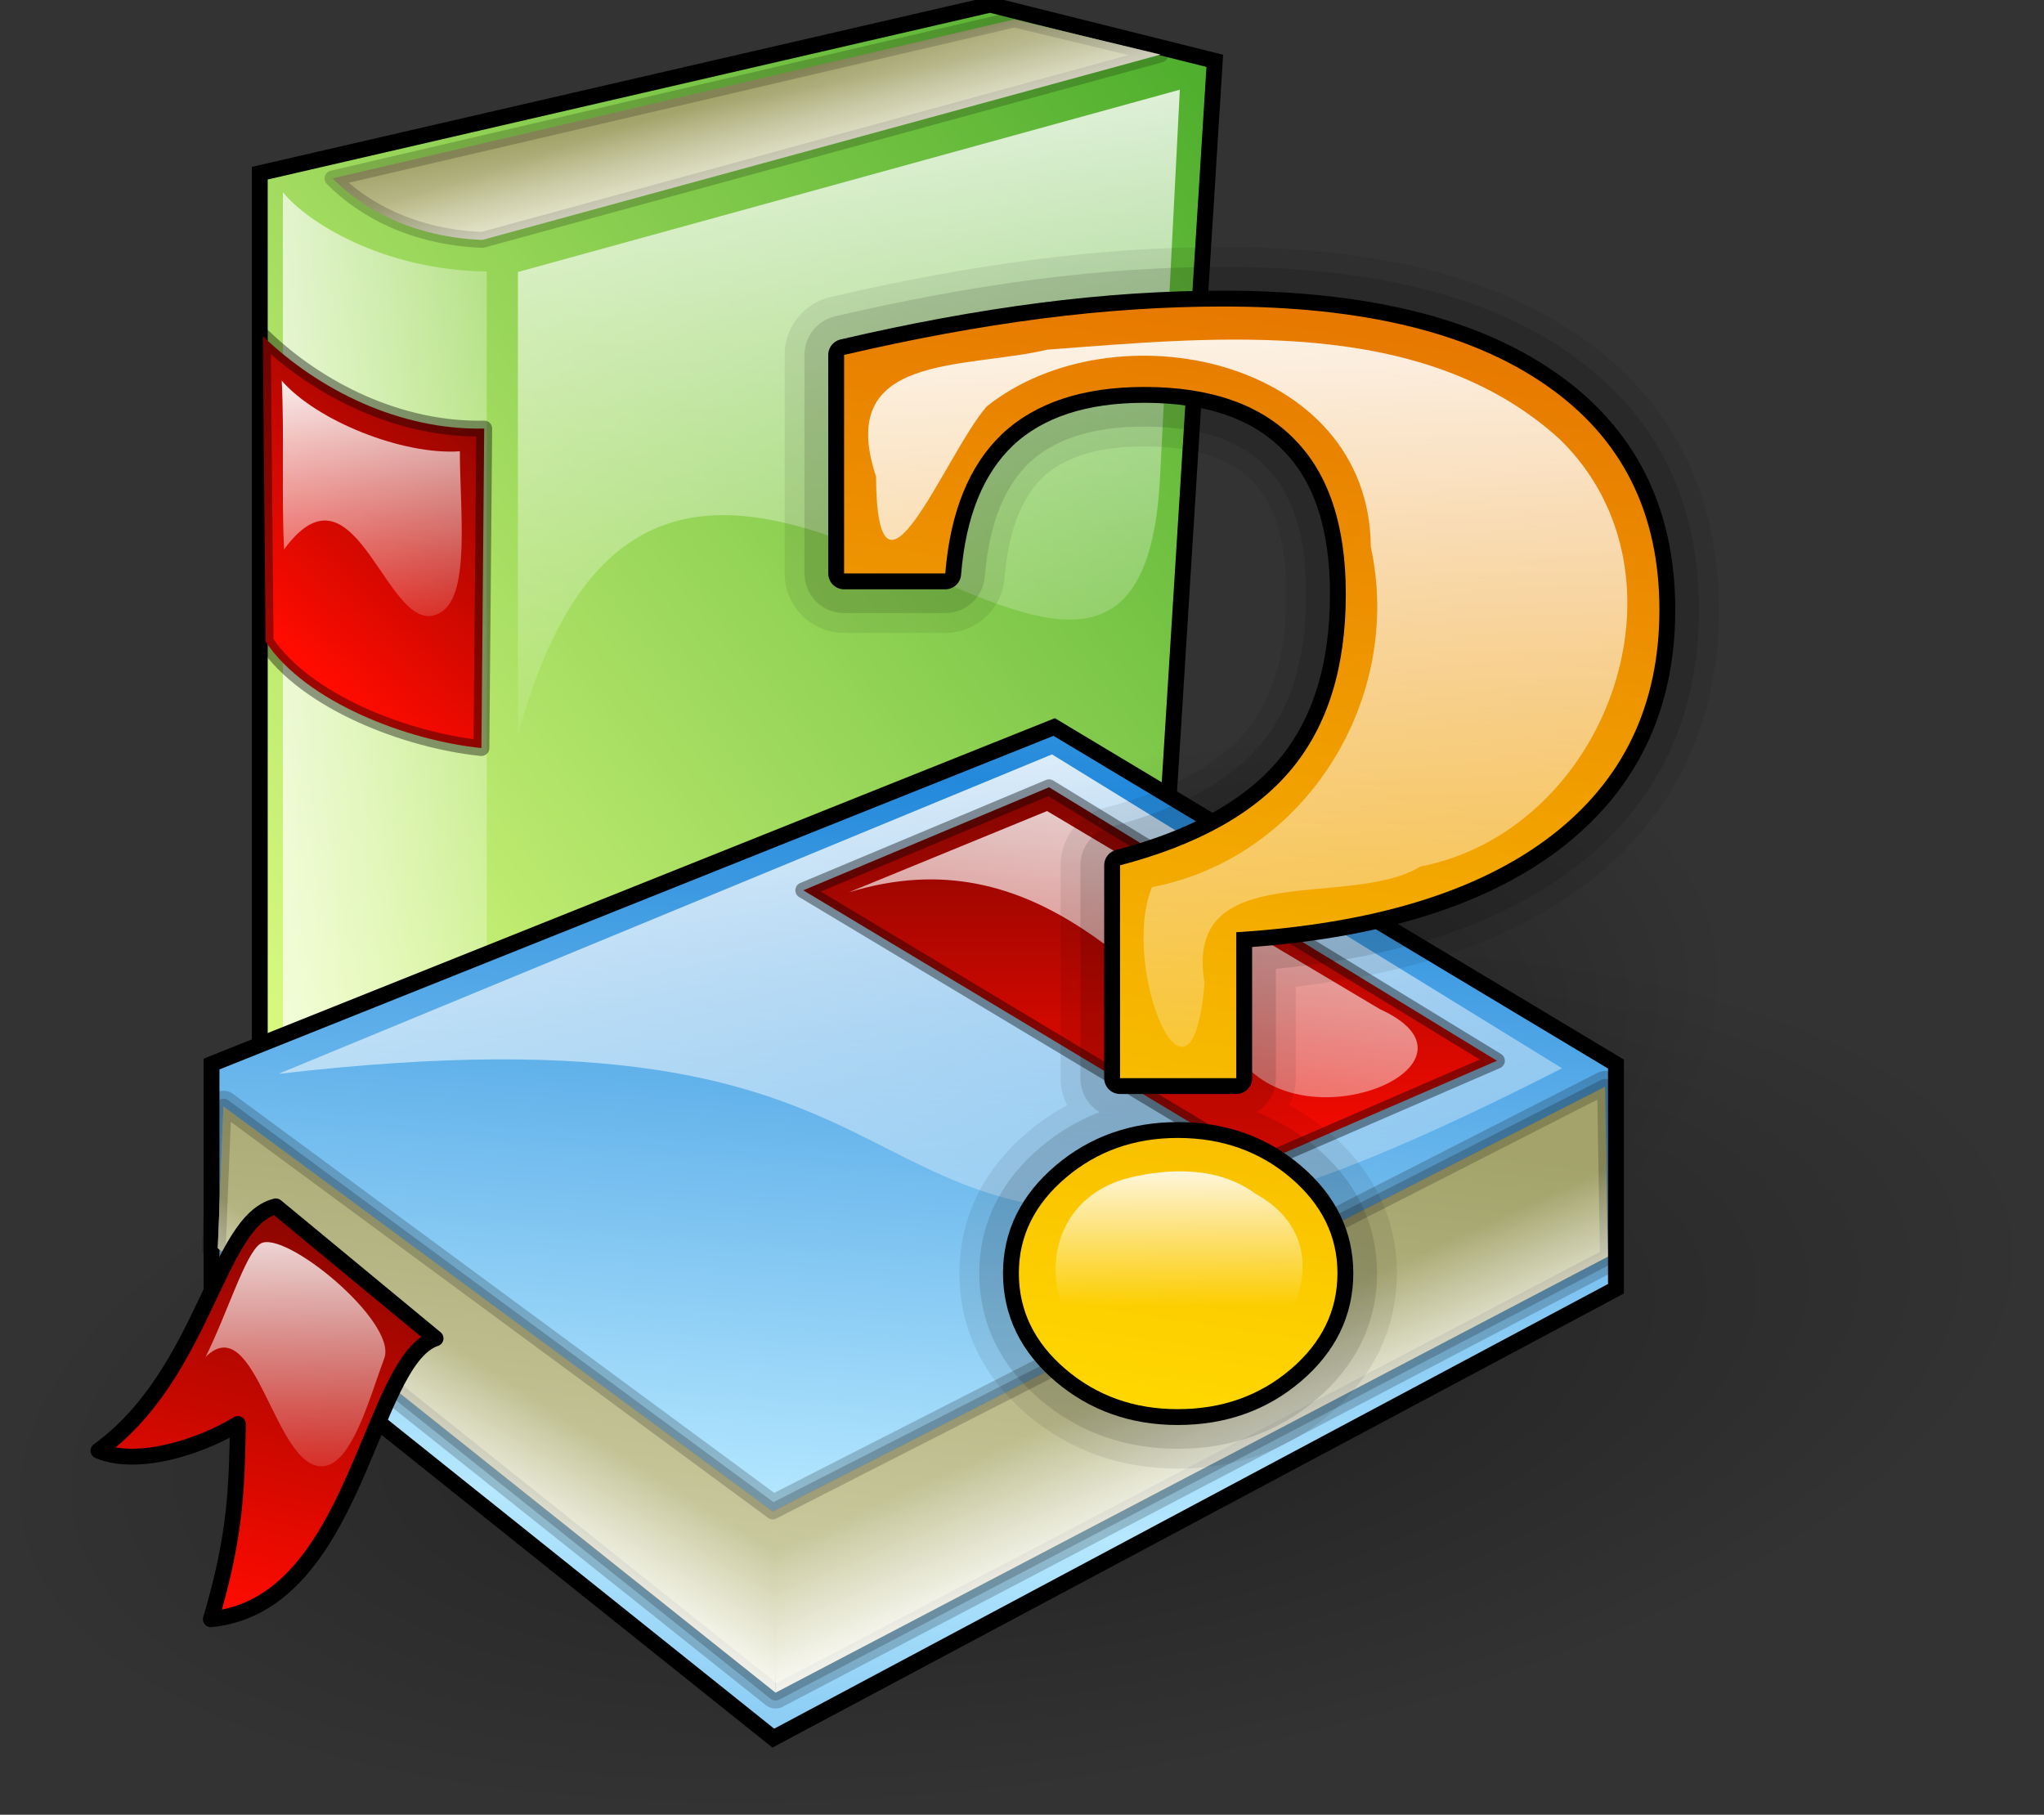 <?xml version="1.0" encoding="UTF-8" standalone="no"?>
<!-- Created with Inkscape (http://www.inkscape.org/) -->
<svg
   xmlns:dc="http://purl.org/dc/elements/1.1/"
   xmlns:cc="http://creativecommons.org/ns#"
   xmlns:rdf="http://www.w3.org/1999/02/22-rdf-syntax-ns#"
   xmlns:svg="http://www.w3.org/2000/svg"
   xmlns="http://www.w3.org/2000/svg"
   xmlns:xlink="http://www.w3.org/1999/xlink"
   xmlns:sodipodi="http://sodipodi.sourceforge.net/DTD/sodipodi-0.dtd"
   xmlns:inkscape="http://www.inkscape.org/namespaces/inkscape"
   height="274.267"
   id="svg368"
   version="1.0"
   width="308.901"
   x="0"
   y="0"
   sodipodi:version="0.32"
   inkscape:version="0.46"
   sodipodi:docname="help-books-aj.svg_aj_ash_01.svg"
   inkscape:output_extension="org.inkscape.output.svg.inkscape">
  <rect width="100%" height="100%" fill="#333333" stroke="none"/>
  <sodipodi:namedview
     inkscape:window-height="660"
     inkscape:window-width="640"
     inkscape:pageshadow="2"
     inkscape:pageopacity="0.0"
     guidetolerance="10.0"
     gridtolerance="10.0"
     objecttolerance="10.0"
     borderopacity="1.0"
     bordercolor="#666666"
     pagecolor="#ffffff"
     id="base"
     showgrid="false"
     inkscape:zoom="1.45"
     inkscape:cx="160"
     inkscape:cy="160"
     inkscape:window-x="520"
     inkscape:window-y="207"
     inkscape:current-layer="svg368" />
  <defs
     id="defs3">
    <inkscape:perspective
       sodipodi:type="inkscape:persp3d"
       inkscape:vp_x="0 : 160 : 1"
       inkscape:vp_y="0 : 1000 : 0"
       inkscape:vp_z="320 : 160 : 1"
       inkscape:persp3d-origin="160 : 106.66667 : 1"
       id="perspective137" />
    <linearGradient
       id="linearGradient426">
      <stop
         id="stop427"
         offset="0"
         style="stop-color:#ffffff;stop-opacity:1;" />
      <stop
         id="stop428"
         offset="1"
         style="stop-color:#ffffff;stop-opacity:0;" />
    </linearGradient>
    <linearGradient
       gradientTransform="matrix(0.86,0,0,1.163,20,0)"
       gradientUnits="userSpaceOnUse"
       id="linearGradient672"
       x1="421.938"
       x2="421.938"
       xlink:href="#linearGradient378"
       y1="1046.538"
       y2="1055.134" />
    <linearGradient
       id="linearGradient423">
      <stop
         id="stop424"
         offset="0"
         style="stop-color:#ffffff;stop-opacity:1;" />
      <stop
         id="stop425"
         offset="1"
         style="stop-color:#ffffff;stop-opacity:0;" />
    </linearGradient>
    <linearGradient
       gradientTransform="scale(0.86,1.163)"
       gradientUnits="userSpaceOnUse"
       id="linearGradient671"
       x1="447.945"
       x2="449.508"
       xlink:href="#linearGradient378"
       y1="996.708"
       y2="1053.17" />
    <linearGradient
       id="linearGradient420">
      <stop
         id="stop421"
         offset="0"
         style="stop-color:#ffd800;stop-opacity:1;" />
      <stop
         id="stop422"
         offset="1"
         style="stop-color:#e77900;stop-opacity:1;" />
    </linearGradient>
    <linearGradient
       gradientTransform="matrix(0.86,0,0,1.163,20,0)"
       gradientUnits="userSpaceOnUse"
       id="linearGradient670"
       x1="421.217"
       x2="427.932"
       xlink:href="#linearGradient531"
       y1="1061.216"
       y2="1001.412" />
    <linearGradient
       id="linearGradient417">
      <stop
         id="stop418"
         offset="0"
         style="stop-color:#ffd800;stop-opacity:1;" />
      <stop
         id="stop419"
         offset="1"
         style="stop-color:#e77900;stop-opacity:1;" />
    </linearGradient>
    <linearGradient
       gradientTransform="matrix(0.86,0,0,1.163,120,0)"
       gradientUnits="userSpaceOnUse"
       id="linearGradient669"
       x1="308.069"
       x2="311.636"
       xlink:href="#linearGradient531"
       y1="1060.599"
       y2="1001.412" />
    <linearGradient
       id="linearGradient414">
      <stop
         id="stop415"
         offset="0"
         style="stop-color:#ffd800;stop-opacity:1;" />
      <stop
         id="stop416"
         offset="1"
         style="stop-color:#e77900;stop-opacity:1;" />
    </linearGradient>
    <linearGradient
       gradientTransform="matrix(0.86,0,0,1.163,120,0)"
       gradientUnits="userSpaceOnUse"
       id="linearGradient668"
       x1="308.069"
       x2="311.636"
       xlink:href="#linearGradient531"
       y1="1060.599"
       y2="1001.412" />
    <linearGradient
       id="linearGradient531">
      <stop
         id="stop532"
         offset="0"
         style="stop-color:#ffd800;stop-opacity:1;" />
      <stop
         id="stop533"
         offset="1"
         style="stop-color:#e77900;stop-opacity:1;" />
    </linearGradient>
    <linearGradient
       gradientTransform="matrix(0.86,0,0,1.163,120,0)"
       gradientUnits="userSpaceOnUse"
       id="linearGradient667"
       x1="308.069"
       x2="311.636"
       xlink:href="#linearGradient531"
       y1="1060.599"
       y2="1001.412" />
    <linearGradient
       id="linearGradient409">
      <stop
         id="stop410"
         offset="0"
         style="stop-color:#ffffff;stop-opacity:1;" />
      <stop
         id="stop413"
         offset="1"
         style="stop-color:#ffffff;stop-opacity:0;" />
    </linearGradient>
    <linearGradient
       gradientTransform="matrix(1.362,0,0,0.734,0,140)"
       gradientUnits="userSpaceOnUse"
       id="linearGradient666"
       x1="196.648"
       x2="182.967"
       xlink:href="#linearGradient378"
       y1="1437.268"
       y2="1493.874" />
    <linearGradient
       id="linearGradient406">
      <stop
         id="stop407"
         offset="0"
         style="stop-color:#ffffff;stop-opacity:1;" />
      <stop
         id="stop408"
         offset="1"
         style="stop-color:#ffffff;stop-opacity:0;" />
    </linearGradient>
    <linearGradient
       gradientTransform="matrix(0.965,0,0,1.036,0,140)"
       gradientUnits="userSpaceOnUse"
       id="linearGradient665"
       x1="211.964"
       x2="212.007"
       xlink:href="#linearGradient378"
       y1="1048.091"
       y2="1068.409" />
    <linearGradient
       id="linearGradient403">
      <stop
         id="stop404"
         offset="0"
         style="stop-color:#ff0b00;stop-opacity:1;" />
      <stop
         id="stop405"
         offset="1"
         style="stop-color:#810500;stop-opacity:1;" />
    </linearGradient>
    <linearGradient
       gradientTransform="matrix(0.907,0,0,1.102,0,140)"
       gradientUnits="userSpaceOnUse"
       id="linearGradient664"
       x1="222.242"
       x2="227.172"
       xlink:href="#linearGradient410"
       y1="1010.13"
       y2="985.212" />
    <linearGradient
       id="linearGradient400">
      <stop
         id="stop401"
         offset="0"
         style="stop-color:#ffffff;stop-opacity:1;" />
      <stop
         id="stop402"
         offset="1"
         style="stop-color:#ffffff;stop-opacity:0;" />
    </linearGradient>
    <linearGradient
       gradientTransform="matrix(1.515,0,0,0.66,0,140)"
       gradientUnits="userSpaceOnUse"
       id="linearGradient663"
       spreadMethod="pad"
       x1="140.183"
       x2="147.687"
       xlink:href="#linearGradient378"
       y1="1674.473"
       y2="1669.343" />
    <linearGradient
       id="linearGradient397">
      <stop
         id="stop398"
         offset="0"
         style="stop-color:#ffffff;stop-opacity:1;" />
      <stop
         id="stop399"
         offset="1"
         style="stop-color:#ffffff;stop-opacity:0;" />
    </linearGradient>
    <linearGradient
       gradientTransform="matrix(1.515,0,0,0.66,0,140)"
       gradientUnits="userSpaceOnUse"
       id="linearGradient662"
       spreadMethod="pad"
       x1="175.508"
       x2="167.519"
       xlink:href="#linearGradient378"
       y1="1674.547"
       y2="1666.985" />
    <linearGradient
       id="linearGradient394">
      <stop
         id="stop395"
         offset="0"
         style="stop-color:#d9d9b4;stop-opacity:1;" />
      <stop
         id="stop396"
         offset="1"
         style="stop-color:#a3a36b;stop-opacity:1;" />
    </linearGradient>
    <linearGradient
       gradientTransform="matrix(1.515,0,0,0.66,0,140)"
       gradientUnits="userSpaceOnUse"
       id="linearGradient661"
       x1="140.257"
       x2="157.334"
       xlink:href="#linearGradient366"
       y1="1696.161"
       y2="1634.547" />
    <linearGradient
       id="linearGradient391">
      <stop
         id="stop392"
         offset="0"
         style="stop-color:#ff0b00;stop-opacity:1;" />
      <stop
         id="stop393"
         offset="1"
         style="stop-color:#810500;stop-opacity:1;" />
    </linearGradient>
    <linearGradient
       gradientTransform="matrix(1.362,0,0,0.734,0,140)"
       gradientUnits="userSpaceOnUse"
       id="linearGradient660"
       x1="191.071"
       x2="191.071"
       xlink:href="#linearGradient410"
       y1="1478.189"
       y2="1444.941" />
    <linearGradient
       id="linearGradient388">
      <stop
         id="stop389"
         offset="0"
         style="stop-color:#ffffff;stop-opacity:1;" />
      <stop
         id="stop390"
         offset="1"
         style="stop-color:#ffffff;stop-opacity:0;" />
    </linearGradient>
    <linearGradient
       gradientTransform="matrix(1.615,0,0,0.619,0,140)"
       gradientUnits="userSpaceOnUse"
       id="linearGradient659"
       x1="143.156"
       x2="164.792"
       xlink:href="#linearGradient378"
       y1="1700.754"
       y2="1776.309" />
    <linearGradient
       id="linearGradient385">
      <stop
         id="stop386"
         offset="0"
         style="stop-color:#d9d9b4;stop-opacity:1;" />
      <stop
         id="stop387"
         offset="1"
         style="stop-color:#a3a36b;stop-opacity:1;" />
    </linearGradient>
    <linearGradient
       gradientTransform="matrix(1.515,0,0,0.66,0,280)"
       gradientUnits="userSpaceOnUse"
       id="linearGradient658"
       x1="131.919"
       x2="189.136"
       xlink:href="#linearGradient366"
       y1="1448.467"
       y2="1448.467" />
    <linearGradient
       id="linearGradient362">
      <stop
         id="stop363"
         offset="0"
         style="stop-color:#b6e8ff;stop-opacity:1;" />
      <stop
         id="stop364"
         offset="1"
         style="stop-color:#2389db;stop-opacity:1;" />
    </linearGradient>
    <linearGradient
       gradientTransform="matrix(1.176,0,0,0.85,0,280)"
       gradientUnits="userSpaceOnUse"
       id="linearGradient657"
       spreadMethod="reflect"
       x1="205.993"
       x2="211.853"
       xlink:href="#linearGradient362"
       y1="1137.605"
       y2="1082.942" />
    <linearGradient
       id="linearGradient382">
      <stop
         id="stop383"
         offset="0"
         style="stop-color:#000000;stop-opacity:0.392;" />
      <stop
         id="stop384"
         offset="1"
         style="stop-color:#000000;stop-opacity:0;" />
    </linearGradient>
    <radialGradient
       cx="169.881"
       cy="1794.88"
       fx="169.881"
       fy="1794.88"
       gradientTransform="scale(1.46,0.685)"
       gradientUnits="userSpaceOnUse"
       id="radialGradient656"
       r="44.525"
       xlink:href="#linearGradient443" />
    <linearGradient
       id="linearGradient443">
      <stop
         id="stop444"
         offset="0"
         style="stop-color:#000000;stop-opacity:0.392;" />
      <stop
         id="stop445"
         offset="1"
         style="stop-color:#000000;stop-opacity:0;" />
    </linearGradient>
    <radialGradient
       cx="169.881"
       cy="1794.88"
       fx="169.881"
       fy="1794.88"
       gradientTransform="scale(1.46,0.685)"
       gradientUnits="userSpaceOnUse"
       id="radialGradient655"
       r="44.525"
       xlink:href="#linearGradient443" />
    <linearGradient
       id="linearGradient377">
      <stop
         id="stop378"
         offset="0"
         style="stop-color:#ffffff;stop-opacity:1;" />
      <stop
         id="stop381"
         offset="1"
         style="stop-color:#ffffff;stop-opacity:0;" />
    </linearGradient>
    <linearGradient
       gradientTransform="matrix(1.938,0,0,0.516,0,140)"
       gradientUnits="userSpaceOnUse"
       id="linearGradient654"
       x1="126.136"
       x2="115.168"
       xlink:href="#linearGradient378"
       y1="1985.535"
       y2="1976.435" />
    <linearGradient
       id="linearGradient374">
      <stop
         id="stop375"
         offset="0"
         style="stop-color:#ffffff;stop-opacity:1;" />
      <stop
         id="stop376"
         offset="1"
         style="stop-color:#ffffff;stop-opacity:0;" />
    </linearGradient>
    <linearGradient
       gradientTransform="matrix(0.834,0,0,1.199,0,132)"
       gradientUnits="userSpaceOnUse"
       id="linearGradient653"
       x1="250.287"
       x2="252.102"
       xlink:href="#linearGradient378"
       y1="868.116"
       y2="885.647" />
    <linearGradient
       id="linearGradient410">
      <stop
         id="stop411"
         offset="0"
         style="stop-color:#ff0b00;stop-opacity:1;" />
      <stop
         id="stop412"
         offset="1"
         style="stop-color:#810500;stop-opacity:1;" />
    </linearGradient>
    <linearGradient
       gradientTransform="matrix(0.747,0,0,1.338,0.25,132)"
       gradientUnits="userSpaceOnUse"
       id="linearGradient652"
       x1="277.491"
       x2="286.712"
       xlink:href="#linearGradient410"
       y1="794.375"
       y2="776.557" />
    <linearGradient
       id="linearGradient369">
      <stop
         id="stop370"
         offset="0"
         style="stop-color:#ffffff;stop-opacity:1;" />
      <stop
         id="stop373"
         offset="1"
         style="stop-color:#ffffff;stop-opacity:0;" />
    </linearGradient>
    <linearGradient
       gradientTransform="matrix(0.991,0,0,1.009,0,140)"
       gradientUnits="userSpaceOnUse"
       id="linearGradient651"
       x1="241.408"
       x2="243.662"
       xlink:href="#linearGradient378"
       y1="998.696"
       y2="1051.365" />
    <linearGradient
       id="linearGradient366">
      <stop
         id="stop367"
         offset="0"
         style="stop-color:#d9d9b4;stop-opacity:1;" />
      <stop
         id="stop368"
         offset="1"
         style="stop-color:#a3a36b;stop-opacity:1;" />
    </linearGradient>
    <linearGradient
       gradientTransform="matrix(1.959,0,0,0.511,0,280)"
       gradientUnits="userSpaceOnUse"
       id="linearGradient650"
       x1="121.738"
       x2="116.152"
       xlink:href="#linearGradient366"
       y1="1726.721"
       y2="1719.031" />
    <linearGradient
       id="linearGradient378">
      <stop
         id="stop379"
         offset="0"
         style="stop-color:#ffffff;stop-opacity:1;" />
      <stop
         id="stop380"
         offset="1"
         style="stop-color:#ffffff;stop-opacity:0;" />
    </linearGradient>
    <linearGradient
       gradientTransform="matrix(0.448,0,0,2.23,0,280)"
       gradientUnits="userSpaceOnUse"
       id="linearGradient649"
       x1="433.228"
       x2="504.901"
       xlink:href="#linearGradient378"
       y1="408.781"
       y2="408.781" />
    <linearGradient
       id="linearGradient370">
      <stop
         id="stop371"
         offset="0"
         style="stop-color:#4dad2c;stop-opacity:1;" />
      <stop
         id="stop372"
         offset="1"
         style="stop-color:#e3ff86;stop-opacity:1;" />
    </linearGradient>
    <linearGradient
       gradientTransform="matrix(0.881,0,0,1.135,0,280)"
       gradientUnits="userSpaceOnUse"
       id="linearGradient648"
       x1="296.137"
       x2="230.013"
       xlink:href="#linearGradient370"
       y1="768.038"
       y2="833.855" />
  </defs>
  <g
     id="layer1"
     transform="translate(-5.549,-22.868)">
    <g
       id="g619"
       transform="matrix(2.396,0,0,2.396,-440.307,-2735.148)">
      <path
         d="M 202.469,1162.016 L 248.531,1151.386 L 262.705,1154.929 L 259.161,1211.622 L 216.642,1229.339 L 202.469,1218.709 L 202.469,1162.016 z"
         id="path620"
         style="fill:url(#linearGradient648);fill-opacity:1;fill-rule:evenodd;stroke:#000000;stroke-width:1px;stroke-linecap:butt;stroke-linejoin:miter;stroke-opacity:1" />
      <path
         d="M 203.929,1163.214 L 203.929,1217.5 L 216.786,1227.143 L 216.786,1168.214 C 210.202,1168.139 205.386,1165.058 203.929,1163.214 z"
         id="path621"
         style="fill:url(#linearGradient649);fill-opacity:1;fill-rule:evenodd;stroke:none;stroke-width:1px;stroke-linecap:butt;stroke-linejoin:miter;stroke-opacity:1" />
      <path
         d="M 207.056,1162.346 C 208.969,1164.287 212.12,1166.05 216.508,1166.223 L 259.277,1154.534 L 250.061,1152.317 L 207.056,1162.346 z"
         id="path622"
         style="fill:url(#linearGradient650);fill-opacity:1;fill-rule:evenodd;stroke:#000000;stroke-width:1;stroke-linecap:round;stroke-linejoin:round;stroke-miterlimit:4;stroke-opacity:0.196" />
      <path
         d="M 218.75,1168.25 L 260.5,1156.75 L 259.25,1181.25 C 257.833,1208.083 228.167,1162.417 218.75,1197.5 L 218.75,1168.25 z"
         id="path623"
         style="fill:url(#linearGradient651);fill-opacity:1;fill-rule:evenodd;stroke:none;stroke-width:1px;stroke-linecap:butt;stroke-linejoin:miter;stroke-opacity:1" />
      <path
         d="M 202.659,1172.291 C 206.195,1175.708 211.321,1178.242 216.625,1178.124 L 216.448,1198.277 C 211.793,1197.806 205.37,1195.39 202.836,1191.56 L 202.659,1172.291 z"
         id="path624"
         style="fill:url(#linearGradient652);fill-opacity:1;fill-rule:evenodd;stroke:#000000;stroke-width:1;stroke-linecap:round;stroke-linejoin:round;stroke-miterlimit:4;stroke-opacity:0.392" />
      <path
         d="M 203.854,1175.104 C 206.02,1177.604 211.422,1179.808 215.088,1179.558 C 215.088,1183.225 215.748,1188.466 213.957,1189.672 C 210.563,1191.956 208.667,1179.366 204,1185.75 C 203.833,1182.333 204.02,1178.52 203.854,1175.104 z"
         id="path625"
         style="fill:url(#linearGradient653);fill-opacity:1;fill-rule:evenodd;stroke:none;stroke-width:1px;stroke-linecap:butt;stroke-linejoin:miter;stroke-opacity:1" />
      <path
         d="M 207.056,1162.346 C 208.969,1164.287 212.12,1166.05 216.508,1166.223 L 259.277,1154.534 L 250.061,1152.317 L 207.056,1162.346 z"
         id="path626"
         style="fill:url(#linearGradient654);fill-opacity:1;fill-rule:evenodd;stroke:none;stroke-width:1;stroke-linecap:round;stroke-linejoin:round;stroke-miterlimit:4;stroke-opacity:0.196" />
    </g>
    <g
       id="g627"
       transform="matrix(2.396,0,0,2.396,-440.307,-2735.148)">
      <path
         d="M 313,1229.5 C 313,1246.345 283.899,1260 248,1260 C 212.101,1260 183,1246.345 183,1229.5 C 183,1212.655 212.101,1199 248,1199 C 283.899,1199 313,1212.655 313,1229.5 L 313,1229.5 z"
         id="path628"
         style="fill:url(#radialGradient655);fill-opacity:1;stroke:none;stroke-width:1;stroke-linecap:round;stroke-linejoin:round;stroke-miterlimit:4;stroke-dashoffset:0;stroke-opacity:0.392"
         transform="matrix(0.577,-0.124,-2.666374e-2,0.738,147.492,344.514)" />
      <path
         d="M 313,1229.5 C 313,1246.345 283.899,1260 248,1260 C 212.101,1260 183,1246.345 183,1229.5 C 183,1212.655 212.101,1199 248,1199 C 283.899,1199 313,1212.655 313,1229.5 L 313,1229.5 z"
         id="path629"
         style="fill:url(#radialGradient656);fill-opacity:1;stroke:none;stroke-width:1;stroke-linecap:round;stroke-linejoin:round;stroke-miterlimit:4;stroke-dashoffset:0;stroke-opacity:0.392"
         transform="matrix(0.99,-0.142,0.122,0.852,-145.365,225.558)" />
    </g>
    <g
       id="g630"
       transform="matrix(2.396,0,0,2.396,-440.307,-2735.148)">
      <path
         d="M 199.425,1218.209 L 252.575,1196.949 L 288.008,1218.209 L 288.008,1232.382 L 234.858,1260.728 L 199.425,1232.382 L 199.425,1218.209 z"
         id="path631"
         style="fill:url(#linearGradient657);fill-opacity:1;fill-rule:evenodd;stroke:#000000;stroke-width:1px;stroke-linecap:butt;stroke-linejoin:miter;stroke-opacity:1" />
      <path
         d="M 287.321,1219.643 L 234.821,1246.429 L 200.179,1220.893 L 199.821,1229.821 L 235,1257.857 L 287.5,1230.357 L 287.321,1219.643 z"
         id="path632"
         style="fill:url(#linearGradient658);fill-opacity:1;fill-rule:evenodd;stroke:#000000;stroke-width:2;stroke-linecap:round;stroke-linejoin:round;stroke-miterlimit:4;stroke-opacity:0.196" />
      <path
         d="M 203.647,1218.828 L 252.437,1198.676 L 284.61,1218.475 C 278.364,1221.657 269.069,1226.106 263.397,1226.96 C 237.962,1230.787 246.073,1213.879 203.647,1218.828 z"
         id="path633"
         style="fill:url(#linearGradient659);fill-opacity:1;fill-rule:evenodd;stroke:none;stroke-width:1px;stroke-linecap:butt;stroke-linejoin:miter;stroke-opacity:1" />
      <path
         d="M 252.25,1200.75 L 236.75,1207.25 L 265.5,1224.5 L 280.5,1218 L 252.25,1200.75 z"
         id="path634"
         style="fill:url(#linearGradient660);fill-opacity:1;fill-rule:evenodd;stroke:#000000;stroke-width:1;stroke-linecap:round;stroke-linejoin:round;stroke-miterlimit:4;stroke-opacity:0.392" />
      <path
         d="M 287.321,1219.643 L 234.821,1246.429 L 200.179,1220.893 L 199.821,1229.821 L 235,1257.857 L 287.5,1230.357 L 287.321,1219.643 z"
         id="path635"
         style="fill:url(#linearGradient661);fill-opacity:1;fill-rule:evenodd;stroke:#000000;stroke-width:1;stroke-linecap:round;stroke-linejoin:round;stroke-miterlimit:4;stroke-opacity:0.196" />
      <path
         d="M 287.321,1219.643 L 234.821,1246.429 L 235,1257.857 L 287.5,1230.357 L 287.321,1219.643 z"
         id="path636"
         style="fill:url(#linearGradient662);fill-opacity:1;fill-rule:evenodd;stroke:none;stroke-width:2;stroke-linecap:round;stroke-linejoin:round;stroke-miterlimit:4;stroke-opacity:0.196" />
      <path
         d="M 234.821,1246.429 L 200.179,1220.893 L 199.821,1229.821 L 235,1257.857 L 234.821,1246.429 z"
         id="path637"
         style="fill:url(#linearGradient663);fill-opacity:1;fill-rule:evenodd;stroke:none;stroke-width:2;stroke-linecap:round;stroke-linejoin:round;stroke-miterlimit:4;stroke-opacity:0.196" />
      <path
         d="M 203.484,1227.186 C 206.841,1229.961 210.198,1232.737 213.555,1235.512 C 209.331,1236.917 208.606,1252.323 199.382,1253.228 C 200.951,1247.957 201.02,1244.935 201.089,1240.913 C 198.657,1242.392 194.726,1243.62 192.295,1242.598 C 199.025,1237.711 199.755,1228.074 203.484,1227.186 z"
         id="path638"
         style="fill:url(#linearGradient664);fill-opacity:1;fill-rule:evenodd;stroke:#000000;stroke-width:1;stroke-linecap:round;stroke-linejoin:round;stroke-miterlimit:4;stroke-opacity:1" />
      <path
         d="M 202.491,1229.551 C 201.548,1230.189 200.406,1233.972 199.051,1236.683 C 202.233,1233.56 203.4,1243.835 206.475,1243.577 C 208.297,1243.424 209.395,1239.245 210.321,1236.768 C 211.179,1234.475 203.959,1228.557 202.491,1229.551 z"
         id="path639"
         style="fill:url(#linearGradient665);fill-opacity:1;fill-rule:evenodd;stroke:none;stroke-width:1px;stroke-linecap:butt;stroke-linejoin:miter;stroke-opacity:1" />
      <path
         d="M 252.125,1202.25 L 239.625,1207.375 C 251.583,1203.708 258.379,1213.318 265.25,1218.875 C 270.008,1222.723 280.083,1217.917 273.125,1214.75 L 252.125,1202.25 z"
         id="path640"
         style="fill:url(#linearGradient666);fill-opacity:1;fill-rule:evenodd;stroke:none;stroke-width:1.25;stroke-linecap:round;stroke-linejoin:round;stroke-miterlimit:4;stroke-opacity:0.392" />
    </g>
    <g
       id="g641"
       transform="matrix(2.396,0,0,2.396,-734.205,-2719.897)">
      <path
         d="M 373.009,1225.035 C 373.009,1222.7 373.994,1220.695 375.963,1219.018 C 377.932,1217.342 380.288,1216.504 383.03,1216.504 C 385.808,1216.504 388.182,1217.342 390.151,1219.018 C 392.12,1220.695 393.104,1222.7 393.104,1225.035 C 393.104,1227.4 392.12,1229.42 390.151,1231.097 C 388.182,1232.773 385.808,1233.611 383.03,1233.611 C 380.288,1233.611 377.932,1232.773 375.963,1231.097 C 373.994,1229.42 373.009,1227.4 373.009,1225.035 M 361.986,1167.114 C 366.346,1166.096 370.495,1165.333 374.433,1164.824 C 378.371,1164.315 382.186,1164.061 385.879,1164.06 C 394.739,1164.061 401.543,1165.722 406.29,1169.044 C 411.037,1172.337 413.411,1177.052 413.411,1183.188 C 413.411,1189.235 411.107,1194.009 406.501,1197.511 C 401.93,1200.984 395.337,1202.989 386.722,1203.528 L 386.722,1212.732 L 379.391,1212.732 L 379.391,1199.307 C 384.314,1198.02 387.918,1196 390.203,1193.246 C 392.489,1190.492 393.632,1186.81 393.632,1182.2 C 393.632,1177.89 392.559,1174.642 390.414,1172.457 C 388.27,1170.242 385.105,1169.134 380.921,1169.134 C 377.053,1169.134 374.064,1170.122 371.954,1172.098 C 369.88,1174.073 368.684,1177.007 368.368,1180.898 L 361.986,1180.898 L 361.986,1167.114"
         id="path642"
         style="font-size:99.664px;font-style:normal;font-variant:normal;font-weight:bold;font-stretch:normal;writing-mode:lr-tb;text-anchor:start;fill:url(#linearGradient667);fill-opacity:1;stroke:#000000;stroke-width:7.5;stroke-linecap:round;stroke-linejoin:round;stroke-miterlimit:4;stroke-opacity:0.078;font-family:Bitstream Vera Serif" />
      <path
         d="M 373.009,1225.035 C 373.009,1222.7 373.994,1220.695 375.963,1219.018 C 377.932,1217.342 380.288,1216.504 383.03,1216.504 C 385.808,1216.504 388.182,1217.342 390.151,1219.018 C 392.12,1220.695 393.104,1222.7 393.104,1225.035 C 393.104,1227.4 392.12,1229.42 390.151,1231.097 C 388.182,1232.773 385.808,1233.611 383.03,1233.611 C 380.288,1233.611 377.932,1232.773 375.963,1231.097 C 373.994,1229.42 373.009,1227.4 373.009,1225.035 M 361.986,1167.114 C 366.346,1166.096 370.495,1165.333 374.433,1164.824 C 378.371,1164.315 382.186,1164.061 385.879,1164.06 C 394.739,1164.061 401.543,1165.722 406.29,1169.044 C 411.037,1172.337 413.411,1177.052 413.411,1183.188 C 413.411,1189.235 411.107,1194.009 406.501,1197.511 C 401.93,1200.984 395.337,1202.989 386.722,1203.528 L 386.722,1212.732 L 379.391,1212.732 L 379.391,1199.307 C 384.314,1198.02 387.918,1196 390.203,1193.246 C 392.489,1190.492 393.632,1186.81 393.632,1182.2 C 393.632,1177.89 392.559,1174.642 390.414,1172.457 C 388.27,1170.242 385.105,1169.134 380.921,1169.134 C 377.053,1169.134 374.064,1170.122 371.954,1172.098 C 369.88,1174.073 368.684,1177.007 368.368,1180.898 L 361.986,1180.898 L 361.986,1167.114"
         id="path643"
         style="font-size:99.664px;font-style:normal;font-variant:normal;font-weight:bold;font-stretch:normal;writing-mode:lr-tb;text-anchor:start;fill:url(#linearGradient668);fill-opacity:1;stroke:#000000;stroke-width:5;stroke-linecap:round;stroke-linejoin:round;stroke-miterlimit:4;stroke-opacity:0.118;font-family:Bitstream Vera Serif" />
      <path
         d="M 373.009,1225.035 C 373.009,1222.7 373.994,1220.695 375.963,1219.018 C 377.932,1217.342 380.288,1216.504 383.03,1216.504 C 385.808,1216.504 388.182,1217.342 390.151,1219.018 C 392.12,1220.695 393.104,1222.7 393.104,1225.035 C 393.104,1227.4 392.12,1229.42 390.151,1231.097 C 388.182,1232.773 385.808,1233.611 383.03,1233.611 C 380.288,1233.611 377.932,1232.773 375.963,1231.097 C 373.994,1229.42 373.009,1227.4 373.009,1225.035 M 361.986,1167.114 C 366.346,1166.096 370.495,1165.333 374.433,1164.824 C 378.371,1164.315 382.186,1164.061 385.879,1164.06 C 394.739,1164.061 401.543,1165.722 406.29,1169.044 C 411.037,1172.337 413.411,1177.052 413.411,1183.188 C 413.411,1189.235 411.107,1194.009 406.501,1197.511 C 401.93,1200.984 395.337,1202.989 386.722,1203.528 L 386.722,1212.732 L 379.391,1212.732 L 379.391,1199.307 C 384.314,1198.02 387.918,1196 390.203,1193.246 C 392.489,1190.492 393.632,1186.81 393.632,1182.2 C 393.632,1177.89 392.559,1174.642 390.414,1172.457 C 388.27,1170.242 385.105,1169.134 380.921,1169.134 C 377.053,1169.134 374.064,1170.122 371.954,1172.098 C 369.88,1174.073 368.684,1177.007 368.368,1180.898 L 361.986,1180.898 L 361.986,1167.114"
         id="path644"
         style="font-size:99.664px;font-style:normal;font-variant:normal;font-weight:bold;font-stretch:normal;writing-mode:lr-tb;text-anchor:start;fill:url(#linearGradient669);fill-opacity:1;stroke:#000000;stroke-width:2;stroke-linecap:round;stroke-linejoin:round;stroke-miterlimit:4;stroke-opacity:1;font-family:Bitstream Vera Serif" />
      <path
         d="M 373.009,1225.035 C 373.009,1222.7 373.994,1220.695 375.963,1219.018 C 377.932,1217.342 380.288,1216.504 383.03,1216.504 C 385.808,1216.504 388.182,1217.342 390.151,1219.018 C 392.12,1220.695 393.104,1222.7 393.104,1225.035 C 393.104,1227.4 392.12,1229.42 390.151,1231.097 C 388.182,1232.773 385.808,1233.611 383.03,1233.611 C 380.288,1233.611 377.932,1232.773 375.963,1231.097 C 373.994,1229.42 373.009,1227.4 373.009,1225.035 M 361.986,1167.114 C 366.346,1166.096 370.495,1165.333 374.433,1164.824 C 378.371,1164.315 382.186,1164.061 385.879,1164.06 C 394.739,1164.061 401.543,1165.722 406.29,1169.044 C 411.037,1172.337 413.411,1177.052 413.411,1183.188 C 413.411,1189.235 411.107,1194.009 406.501,1197.511 C 401.93,1200.984 395.337,1202.989 386.722,1203.528 L 386.722,1212.732 L 379.391,1212.732 L 379.391,1199.307 C 384.314,1198.02 387.918,1196 390.203,1193.246 C 392.489,1190.492 393.632,1186.81 393.632,1182.2 C 393.632,1177.89 392.559,1174.642 390.414,1172.457 C 388.27,1170.242 385.105,1169.134 380.921,1169.134 C 377.053,1169.134 374.064,1170.122 371.954,1172.098 C 369.88,1174.073 368.684,1177.007 368.368,1180.898 L 361.986,1180.898 L 361.986,1167.114"
         id="path645"
         style="font-size:99.664px;font-style:normal;font-variant:normal;font-weight:bold;font-stretch:normal;writing-mode:lr-tb;text-anchor:start;fill:url(#linearGradient670);fill-opacity:1;stroke:none;stroke-width:3.75;stroke-linecap:round;stroke-linejoin:round;stroke-miterlimit:4;stroke-opacity:0.392;font-family:Bitstream Vera Serif" />
      <path
         d="M 374.812,1166.781 C 369.532,1168.026 361.407,1166.971 364,1174.781 C 364.062,1184.672 368.309,1173.482 370.969,1170.375 C 379.016,1163.947 395.116,1167.302 395.208,1179.219 C 397.287,1188.771 391.165,1198.793 381.406,1200.688 C 379.333,1205.753 383.906,1216.658 384.719,1206.719 C 383.388,1198.758 393.874,1202.11 398.337,1199.386 C 410.143,1197.073 415.941,1181.025 407.126,1172.431 C 398.496,1164.597 385.508,1165.982 374.812,1166.781 z"
         id="path646"
         style="font-size:99.664px;font-style:normal;font-variant:normal;font-weight:bold;font-stretch:normal;writing-mode:lr-tb;text-anchor:start;fill:url(#linearGradient671);fill-opacity:1;stroke:none;stroke-width:3.75;stroke-linecap:round;stroke-linejoin:round;stroke-miterlimit:4;stroke-opacity:0.392;font-family:Bitstream Vera Serif" />
      <path
         d="M 379.906,1219.031 C 372.581,1220.972 374.635,1231.489 381.847,1231.395 C 388.359,1233.391 394.856,1223.839 387.947,1220.031 C 385.627,1218.322 382.591,1218.379 379.906,1219.031 z"
         id="path647"
         style="font-size:99.664px;font-style:normal;font-variant:normal;font-weight:bold;font-stretch:normal;writing-mode:lr-tb;text-anchor:start;fill:url(#linearGradient672);fill-opacity:1;stroke:none;stroke-width:3.75;stroke-linecap:round;stroke-linejoin:round;stroke-miterlimit:4;stroke-opacity:0.392;font-family:Bitstream Vera Serif" />
    </g>
  </g>
</svg>
